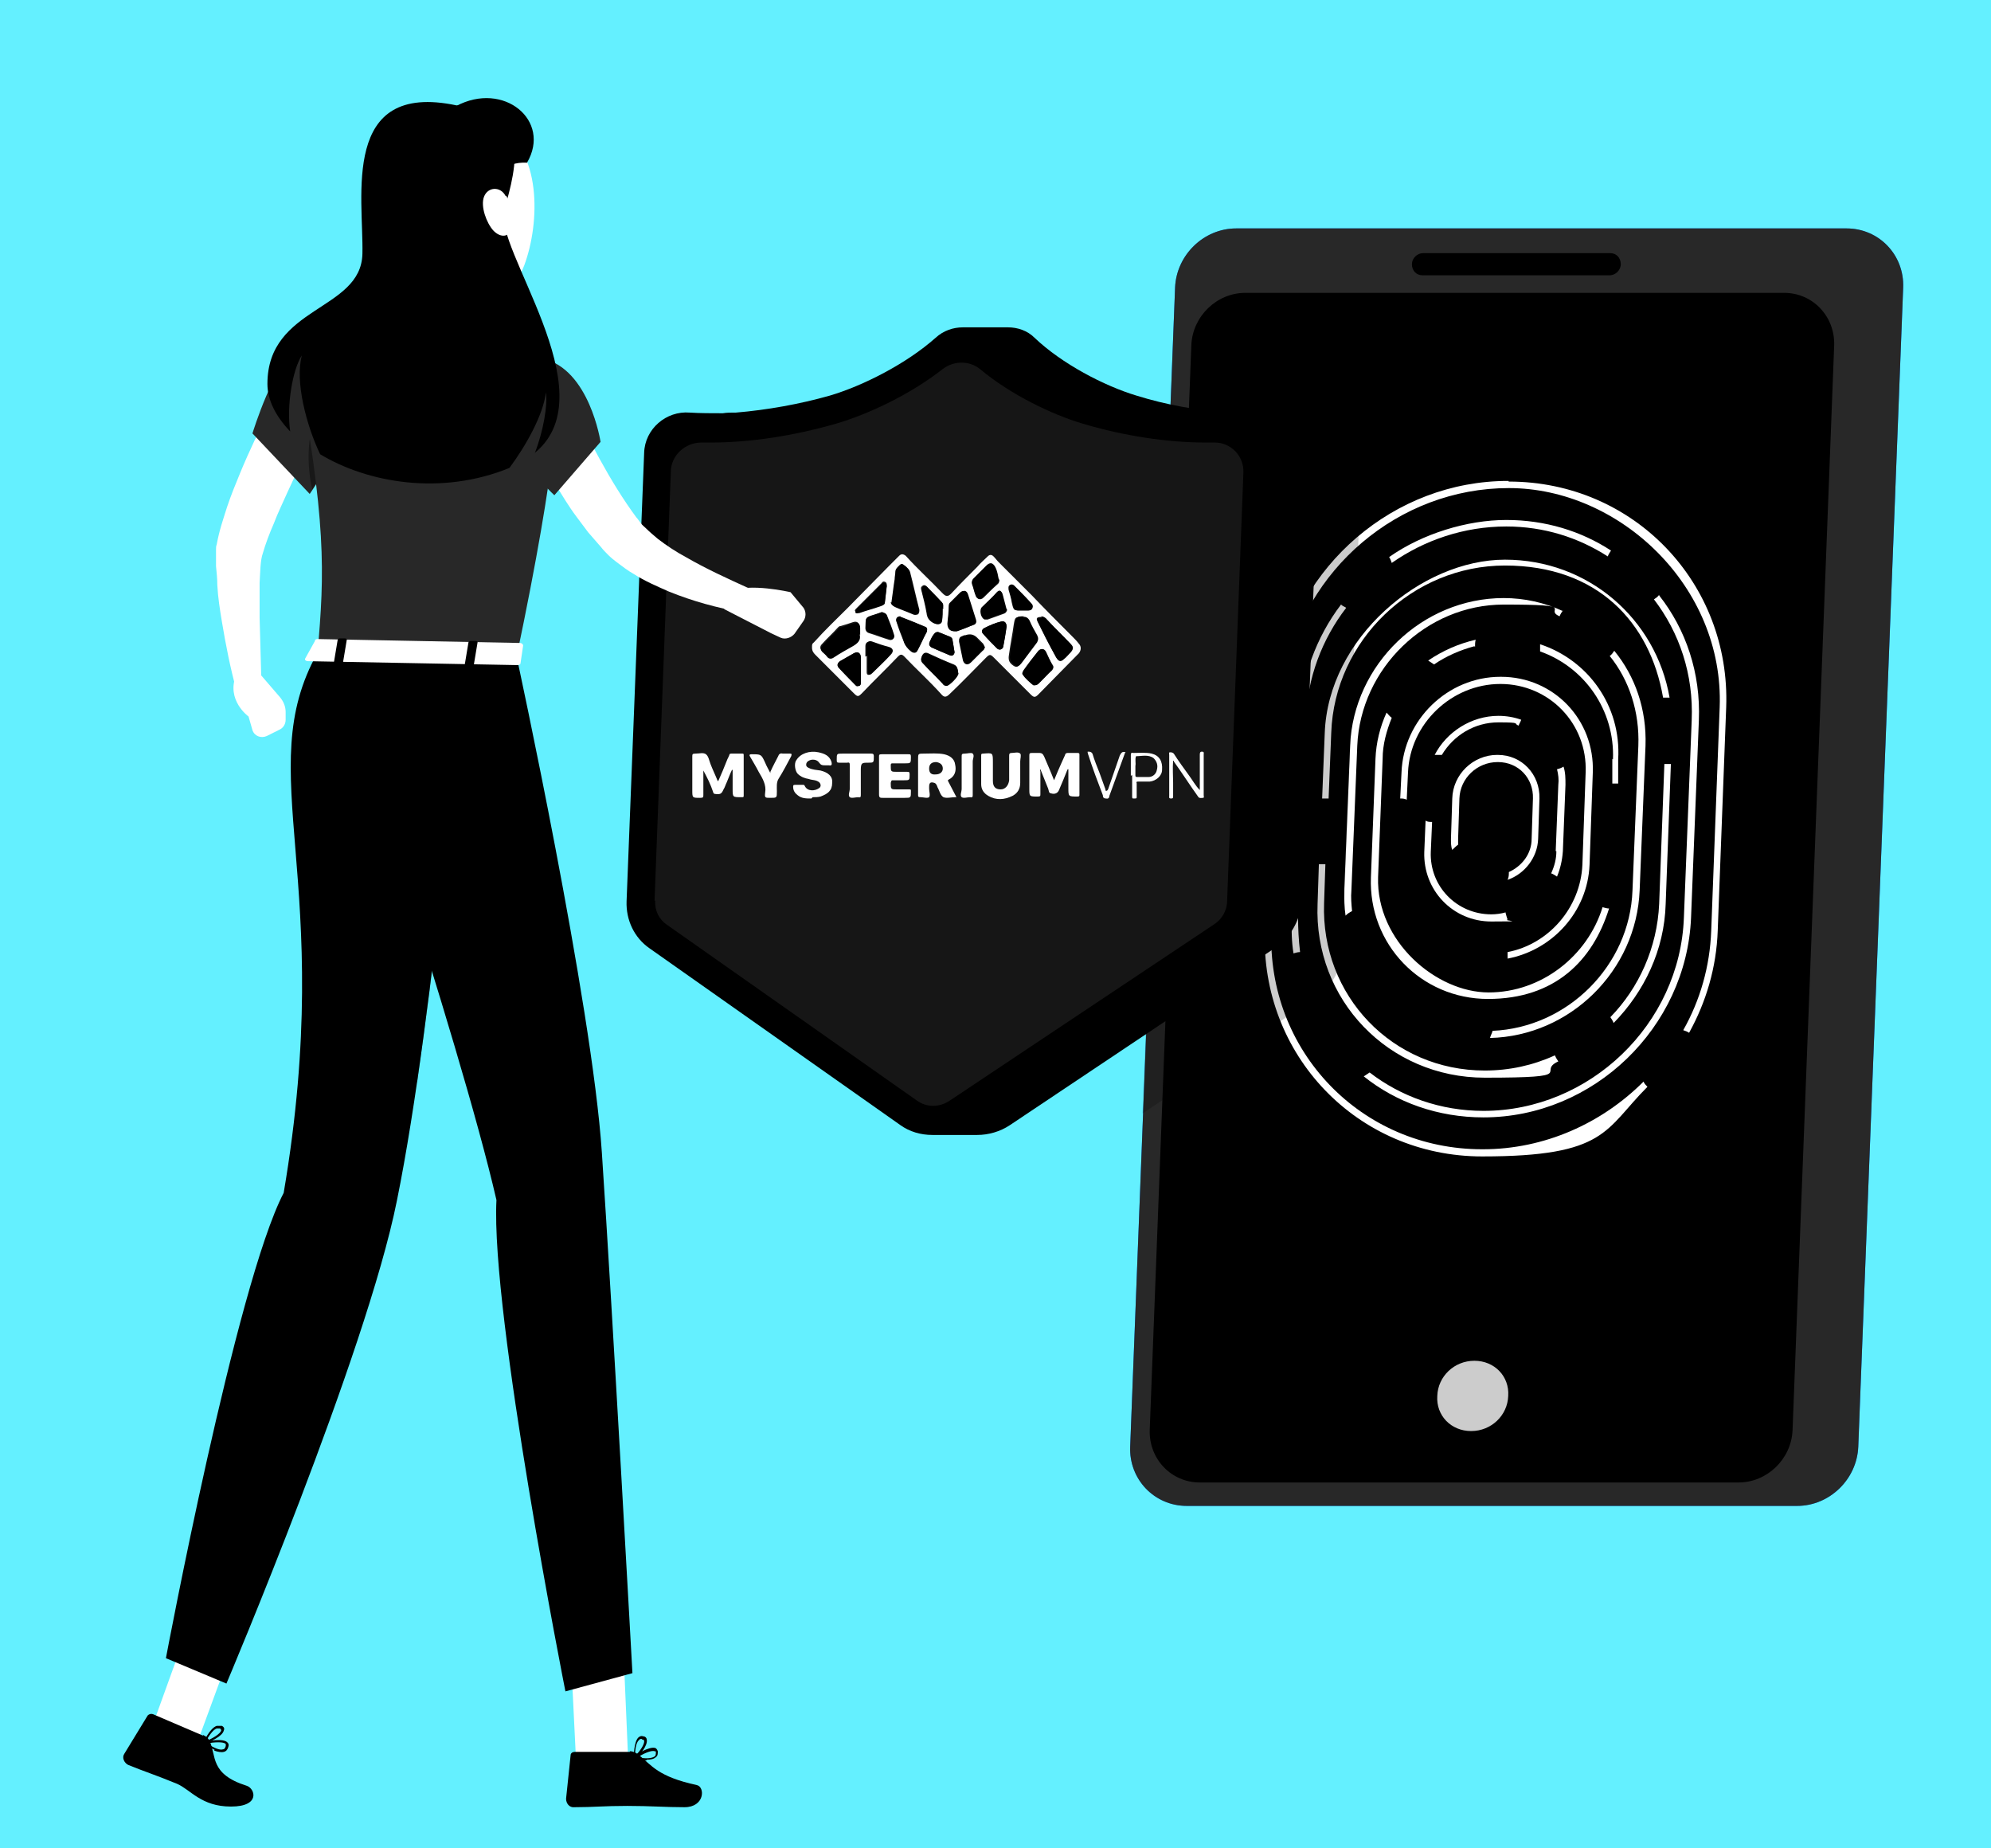 <?xml version="1.0" encoding="UTF-8"?>
<svg id="Layer_1" data-name="Layer 1" xmlns="http://www.w3.org/2000/svg" version="1.1" viewBox="0 0 306 284">
  <defs>
    <style>
      .cls-1, .cls-2, .cls-3, .cls-4, .cls-5, .cls-6, .cls-7, .cls-8, .cls-9, .cls-10, .cls-11 {
        stroke-width: 0px;
      }

      .cls-1, .cls-8, .cls-11 {
        fill: #000;
      }

      .cls-2 {
        opacity: .8;
      }

      .cls-2, .cls-10 {
        fill: #fff;
      }

      .cls-3 {
        fill: #282828;
      }

      .cls-4 {
        fill: #161616;
      }

      .cls-5 {
        fill: #ff8c7b;
      }

      .cls-6 {
        fill: #007cff;
      }

      .cls-7 {
        fill: #c576d9;
      }

      .cls-8 {
        opacity: .4;
      }

      .cls-9 {
        fill: #64f0ff;
      }

      .cls-11 {
        opacity: .2;
      }
    </style>
  </defs>
  <rect class="cls-9" x="-.1" y="-.5" width="306.1" height="284.5"/>
  <g>
    <path class="cls-6" d="M276.2,231.4h-93.8c-5,0-8.9-4.1-8.7-9.1l6.9-178.1c.2-5,4.4-9.1,9.4-9.1h93.8c5,0,8.9,4.1,8.7,9.1l-6.9,178.1c-.2,5-4.4,9.1-9.4,9.1Z"/>
    <path class="cls-3" d="M276.2,231.4h-93.8c-5,0-8.9-4.1-8.7-9.1l6.9-178.1c.2-5,4.4-9.1,9.4-9.1h93.8c5,0,8.9,4.1,8.7,9.1l-6.9,178.1c-.2,5-4.4,9.1-9.4,9.1Z"/>
    <path class="cls-1" d="M267.2,227.8h-82.8c-4.4,0-7.8-3.6-7.7-8l6.4-166.8c.2-4.4,3.9-8,8.3-8h82.8c4.4,0,7.8,3.6,7.7,8l-6.4,166.8c-.2,4.4-3.9,8-8.3,8Z"/>
    <path class="cls-2" d="M231.8,214.5c-.1,3-2.6,5.4-5.7,5.4s-5.4-2.4-5.2-5.4c.1-3,2.6-5.4,5.7-5.4s5.4,2.4,5.2,5.4Z"/>
    <path class="cls-10" d="M227.8,176.6h0c-18.6,0-33.1-15.1-32.4-33.7l1.1-28.7s0,0,0,0c-.3,0-.7,0-1,0l-1.1,28.8c-.7,19.1,14.2,34.7,33.4,34.7s18.8-4.1,25.4-10.7c-.2-.2-.5-.5-.6-.8-6.4,6.4-15.2,10.4-24.7,10.4Z"/>
    <path class="cls-10" d="M231.8,73.9c-17.6,0-32.6,13.1-35.5,30.1.2,0,.4,0,.7,0s.3,0,.4,0c2.9-16.4,17.5-29,34.5-29s33.1,15.1,32.4,33.7l-1.3,34.3c-.2,5.5-1.7,10.7-4.3,15.3.3.1.6.2.9.4,2.6-4.7,4.2-10,4.4-15.7l1.3-34.3c.7-19.1-14.2-34.7-33.4-34.7Z"/>
    <path class="cls-10" d="M231.5,80.9c5.8,0,11.1,1.7,15.6,4.6.1-.3.3-.6.5-.9-4.6-3-10.1-4.7-16.1-4.7s-12.9,2.1-18,5.7c.2.3.3.6.4.9,5-3.5,11.1-5.6,17.6-5.6Z"/>
    <path class="cls-10" d="M199.8,146.2c-.2-1.7-.3-3.5-.3-5.3l1.2-30.3c.2-6.4,2.5-12.4,6.2-17.2-.3-.2-.6-.3-.8-.5-3.8,5-6.1,11.2-6.4,17.8l-1.2,30.3c0,1.9,0,3.7.3,5.5.3-.1.7-.2,1-.2Z"/>
    <path class="cls-10" d="M255,91.4c-.2.3-.5.5-.8.7,3.9,5.1,6.1,11.5,5.8,18.6l-1.2,30.3c-.6,16.4-14.5,29.7-30.8,29.7h0c-6.6,0-12.7-2.2-17.5-5.9-.3.2-.6.4-.9.6,5,4,11.4,6.3,18.4,6.3,16.9,0,31.2-13.8,31.9-30.7l1.2-30.3c.3-7.3-2-14-6.1-19.2Z"/>
    <path class="cls-10" d="M204.2,122.6l.4-10c.5-14.2,12.5-25.7,26.7-25.7s22.3,8.7,24.3,20.3c.3,0,.7,0,1,0s0,0,0,0c-2.1-12.1-12.5-21.2-25.3-21.2s-27.2,12-27.7,26.7l-.4,10c.2,0,.5,0,.7,0s.2,0,.3,0Z"/>
    <path class="cls-10" d="M238.9,162.2c-3.3,1.5-6.9,2.3-10.7,2.3-14.2,0-25.2-11.5-24.7-25.7l.2-6c-.1,0-.2,0-.3,0-.2,0-.5,0-.7,0l-.2,6.1c-.6,14.7,10.9,26.7,25.7,26.7s7.8-.9,11.3-2.5c-.2-.3-.4-.6-.5-.9Z"/>
    <path class="cls-10" d="M256.2,117.4c-.1,0-.3,0-.4,0l-.8,21.5c-.3,6.7-3.1,12.9-7.5,17.4.2.3.4.6.5.9,4.7-4.8,7.8-11.2,8-18.3l.8-21.5c-.2,0-.4,0-.6,0Z"/>
    <path class="cls-10" d="M240.2,93.9c-2.8-1.3-5.9-2-9.1-2-12.5,0-23.1,10.2-23.6,22.7l-.9,22.2c0,1.3,0,2.6.2,3.9.3-.3.6-.5,1-.7-.1-1.1-.2-2.1-.1-3.2l.9-22.2c.5-11.9,10.6-21.7,22.5-21.7s6,.7,8.6,1.8c.1-.3.3-.6.5-.9Z"/>
    <path class="cls-10" d="M248.1,100c-.2.3-.4.6-.7.8,3,3.7,4.6,8.6,4.4,13.8l-.9,22.2c-.4,11.6-10,21.1-21.5,21.6-.1.4-.3.7-.4,1.1,12.3-.3,22.5-10.3,23-22.7l.9-22.2c.2-5.6-1.6-10.7-4.8-14.6Z"/>
    <path class="cls-10" d="M226.7,99.4c0-.4,0-.7.1-1.1-2.6.6-5.1,1.7-7.3,3.2.3.2.6.4.9.6,1.9-1.3,4-2.2,6.2-2.8Z"/>
    <path class="cls-10" d="M246.3,139.4c-2.3,7.5-9.4,13.1-17.5,13.1s-17.3-7.9-17-17.7l.7-18.2c0-2.2.6-4.3,1.4-6.3-.3-.2-.5-.5-.8-.8-1,2.2-1.6,4.6-1.7,7.1l-.7,18.2c-.4,10.3,7.7,18.7,18,18.7s16.1-5.9,18.6-13.9c-.3,0-.7-.1-1-.2Z"/>
    <path class="cls-10" d="M247.8,116.6v3.8c.1,0,.4,0,.7,0s.1,0,.2,0v-3.7c.5-8.3-4.7-15.3-12-17.7,0,.4,0,.7,0,1.1,6.8,2.4,11.5,9,11.2,16.6Z"/>
    <path class="cls-10" d="M230.6,104c-8.1,0-14.9,6.6-15.2,14.7l-.2,4c.3,0,.7,0,1,.2l.2-4.2c.3-7.5,6.7-13.6,14.2-13.6s13.4,6.1,13.1,13.6l-.5,14.2c-.3,6.6-5.2,12.2-11.5,13.4,0,.3,0,.7,0,1,6.9-1.3,12.3-7.2,12.6-14.4l.5-14.2c.3-8.1-6-14.7-14.1-14.7Z"/>
    <path class="cls-10" d="M221,116c.2,0,.4,0,.6,0,1.8-3,5-5,8.7-5s2.2.2,3.1.5c.1-.3.3-.6.4-.9-1.1-.4-2.3-.6-3.5-.6-4.2,0-8,2.5-9.8,6,.2,0,.3,0,.5,0Z"/>
    <path class="cls-10" d="M239.2,130.8c0,1.2-.3,2.3-.8,3.4.3.1.6.3.9.5.5-1.2.8-2.5.9-3.9l.4-10.2c0-1,0-1.9-.3-2.8-.3.2-.6.3-1,.4.2.8.3,1.6.2,2.4l-.4,10.2Z"/>
    <path class="cls-10" d="M231.4,140.2c-.7.2-1.5.3-2.2.3-5.3,0-9.5-4.3-9.3-9.6l.2-4.6c-.4,0-.7,0-1-.2l-.2,4.8c-.2,5.9,4.4,10.7,10.3,10.7s1.7-.1,2.5-.3c-.1-.3-.2-.6-.3-1Z"/>
    <path class="cls-10" d="M230.1,116c-3.7,0-6.8,3-6.9,6.7l-.2,6.2c0,.6,0,1.2.2,1.7.3-.3.6-.6.9-.8,0-.3,0-.6,0-.9l.2-6.2c.1-3.1,2.7-5.6,5.9-5.6s5.5,2.5,5.4,5.6l-.2,6.2c0,2.3-1.5,4.2-3.5,5.1,0,.4,0,.8-.2,1.2,2.6-.9,4.6-3.4,4.7-6.3l.2-6.2c.1-3.7-2.7-6.7-6.4-6.7Z"/>
    <path class="cls-1" d="M247.4,42.3h-28.8c-.9,0-1.6-.7-1.6-1.7h0c0-.9.8-1.7,1.7-1.7h28.8c.9,0,1.6.7,1.6,1.7h0c0,.9-.8,1.7-1.7,1.7Z"/>
    <path class="cls-11" d="M202.4,71.1c-1.7.1-3.4.2-5.1.1-.6-.1-1.2-.2-1.8-.1,0,0-.1,0-.2,0-4.8-.3-9.7-1.2-14.2-2.6-.5-.1-1-.3-1.5-.5l-4,103.1,26.6-17.8c2.4-1.6,4-4.3,4.1-7.2l2.7-68.9c.1-3.7-2.9-6.5-6.6-6.2Z"/>
    <path class="cls-1" d="M196,63.4c-1.7.1-3.4.2-5.1.1-.6-.1-1.2-.2-1.8-.1,0,0-.1,0-.2,0-4.8-.3-9.7-1.2-14.2-2.6-5-1.5-11.5-4.9-15.7-8.9-1.1-1.1-2.6-1.6-4.1-1.6h0s-6.9,0-6.9,0h0c-1.5,0-3,.5-4.2,1.6-4.5,4-11.2,7.4-16.3,8.9-4.6,1.3-9.6,2.2-14.4,2.6,0,0-.1,0-.2,0-.6,0-1.2,0-1.8.1-1.7,0-3.5,0-5.1-.1-3.6-.3-6.9,2.5-7,6.2l-2.7,68.9c-.1,2.9,1.2,5.6,3.5,7.2l38.6,27.2c1.4,1,3.1,1.5,4.9,1.5h6.9c1.7,0,3.5-.5,5-1.5l40.7-27.2c2.4-1.6,4-4.3,4.1-7.2l2.7-68.9c.1-3.7-2.9-6.5-6.6-6.2Z"/>
    <path class="cls-4" d="M100.6,138.4l2.5-65.9c0-2.5,2.2-4.5,4.7-4.5h1.5c5.9,0,12.6-1,19.2-2.9,4.8-1.4,11.3-4.4,16.4-8.4,1.7-1.3,4.1-1.3,5.7,0,4.8,4,11.1,7,15.8,8.4,6.4,1.9,13,2.9,18.9,2.9h1.4c2.5,0,4.5,2.1,4.4,4.6l-2.5,65.8c0,1.5-.8,2.9-2.1,3.7l-40.5,27c-1.6,1.1-3.6,1.1-5.1,0l-38.4-27c-1.2-.8-1.9-2.2-1.8-3.7Z"/>
    <path class="cls-10" d="M48.8,65.9c-1.5,3.2-3.1,6.4-4.6,9.7-.7,1.6-1.5,3.2-2.1,4.8-.7,1.6-1.3,3.2-1.7,4.6-.4,1.1-.4,2.9-.5,4.6,0,1.7,0,3.5,0,5.3l.3,10.8-3.8.6c-1-3.6-1.7-7.2-2.3-10.8-.3-1.8-.6-3.7-.7-5.6,0-1-.1-1.9-.2-2.9,0-.5,0-1,0-1.6,0-.3,0-.6,0-.9,0-.3,0-.6.1-.8.4-2.2,1-3.9,1.6-5.8.6-1.8,1.3-3.5,2-5.2,1.4-3.4,3-6.7,4.7-10.1l6.9,3.5Z"/>
    <path class="cls-10" d="M43,107.1l-3.1-3.6-3.6.2c-1.6,3.9,1.9,6.4,1.9,6.4l.6,2.1c.3.9,1.3,1.3,2.2.9l2-1c.6-.3.9-.9.9-1.5v-1.2c0-.8-.3-1.6-.9-2.3Z"/>
    <path class="cls-1" d="M33,268.9c-.6-.3-1.3-.7-1.7-1,0,0,0-.1,0-.2,0,0,0-.1.1-.1.3,0,3-.6,3.6.2.1.1.2.3.1.6-.1.4-.3.7-.7.8-.4.1-.9,0-1.5-.2ZM31.8,267.9c1.1.7,2,1.1,2.5.9.2,0,.3-.2.4-.5,0-.1,0-.2,0-.3-.3-.4-1.8-.3-2.9-.1Z"/>
    <path class="cls-1" d="M31.3,267.9s0,0,0,0c0,0,0-.1,0-.2,0,0,.9-2.1,2-2.5.3,0,.5,0,.8,0,.4.2.4.5.3.7-.2.9-2.1,1.8-2.9,1.9,0,0,0,0,0,0ZM33.7,265.6c-.1,0-.3,0-.4,0-.6.2-1.3,1.3-1.6,1.9.9-.3,2.2-1.1,2.3-1.6,0,0,0-.2-.2-.3,0,0,0,0,0,0Z"/>
    <path class="cls-5" d="M61.2,36.4c.7,4.5,2.2,14.3-1.1,17.2,0,0,1,4.6,9.3,4.7,9.1.2,4.6-4.5,4.6-4.5-4.9-1.3-4.6-5-3.6-8.4l-9.2-9Z"/>
    <polygon class="cls-10" points="88.6 271.9 96.5 269.4 95.8 253.1 87.8 255.6 88.6 271.9"/>
    <polygon class="cls-10" points="23.1 266.1 30.2 268.1 36.3 251.5 29.1 249.5 23.1 266.1"/>
    <path class="cls-1" d="M31.2,266.7l-7.7-3.3c-.3-.1-.6,0-.8.2l-3.6,5.9c-.4.6,0,1.4.6,1.7,2.7,1.1,4.1,1.5,7.5,2.9,2.1.9,3.7,3.5,8.3,3.5s3.7-2.8,2.4-3.2c-5.7-1.8-4.6-4.6-5.7-6.9-.2-.4-.5-.7-1-.9Z"/>
    <path class="cls-1" d="M99.4,270.5c-.7,0-1.5-.1-2-.3,0,0-.1,0-.1-.1,0,0,0-.1,0-.2.3-.2,2.5-1.6,3.4-1.3.1,0,.3.2.4.5,0,.4,0,.7-.3.9-.3.3-.8.4-1.4.4ZM97.9,270c1.3.3,2.3.2,2.7-.1.2-.1.2-.4.2-.6,0-.2,0-.2-.2-.2-.5-.2-1.8.4-2.7,1Z"/>
    <path class="cls-1" d="M97.4,270.2s0,0,0,0c0,0,0,0,0-.2,0,0,0-2.3.7-3,.2-.2.5-.3.7-.2.4,0,.6.3.6.5.2.9-1.1,2.5-1.8,2.9,0,0,0,0,0,0ZM98.6,267.2c-.1,0-.3,0-.4.2-.5.4-.6,1.7-.6,2.4.7-.6,1.5-1.8,1.4-2.3,0,0,0-.2-.3-.2,0,0,0,0,0,0Z"/>
    <path class="cls-1" d="M96.8,269.2h-8.5c-.3,0-.6.2-.6.5l-.7,6.7c0,.7.5,1.4,1.3,1.3,3,0,4.4-.2,8.1-.2s5.7.2,8.8.2,3.2-3.1,1.9-3.4c-6-1.3-6.9-3-9-4.7-.4-.3-.8-.5-1.3-.5Z"/>
    <path class="cls-3" d="M45.4,54.5c-3.1.7-6.6,12.1-6.6,12.1l8.8,9.3s7.5-10.7,6-14.6c-1.5-4-4.5-7.6-8.2-6.8Z"/>
    <path class="cls-8" d="M50.3,61.6c1.6-1.5,2.7-1.1,3.4,0,.7,3.3-4,10.9-5.7,13.6-.8-3.2-1.3-10.3,2.3-13.7Z"/>
    <path class="cls-3" d="M85.6,57.1c.4,3.3.2,13.3-6.2,43.8l-30.6-.6c1.1-12.4,1.4-20.1-3.4-45.8,0,0,6.5-1.3,13.1-1.5,5.2-.1,9.4-.2,13.9.3,4.4.5,9.3,1.5,11.5,1.9.9.2,1.6.9,1.7,1.9Z"/>
    <path class="cls-10" d="M61.2,28.2c-.4,7.5-.8,10.7,2.5,14.8,4.9,6.3,14.2,5,16.9-2.3,2.4-6.5,2.7-17.7-4.2-21.4-6.8-3.6-14.7,1.3-15.2,8.8Z"/>
    <path class="cls-1" d="M71.3,100.8s-4.4,54.7-10.3,83.7c-4.7,23.5-26.2,74.2-26.2,74.2l-9.3-3.9s10.8-57.5,18.1-71.5c8.2-48.2-5.1-64.6,5.2-83l22.5.4Z"/>
    <path class="cls-8" d="M63,130.7c-3.4,14.2-1.2,27.2,1.1,35.7,1.3-9.1,2.6-19,3.6-28.2-1.4-2.7-3.2-5.2-4.7-7.5Z"/>
    <path class="cls-1" d="M79.4,100.9s11.6,53.4,13.1,76.2c1.6,23.8,4.7,80,4.7,80l-10.3,2.8s-11.5-58-10.6-75.5c-5.7-24.8-25.7-84.1-25.7-84.1l28.8.5Z"/>
    <path class="cls-10" d="M48.4,98.5l-1.5,2.7c-.1.2.1.4.5.4l32.1.6c.3,0,.5-.1.5-.3l.4-2.7c0-.2-.2-.4-.5-.4l-31-.6c-.2,0-.4,0-.5.2Z"/>
    <path class="cls-1" d="M52.4,102.1h-.8c-.2,0-.3-.1-.3-.2l.6-3.6c0-.1.2-.2.3-.2h.8c.2,0,.3.1.3.2l-.6,3.6c0,.1-.2.2-.3.2Z"/>
    <path class="cls-1" d="M72.5,102.5h-.8c-.2,0-.3-.1-.3-.2l.6-3.6c0-.1.2-.2.3-.2h.8c.2,0,.3.1.3.2l-.6,3.6c0,.1-.2.2-.3.2Z"/>
    <path class="cls-10" d="M87.3,61c1.5,3.2,3.2,6.5,4.9,9.6,1.7,3.1,3.6,6.2,5.6,8.9.3.3.5.7.7.9.2.3.5.5.8.8.5.5,1.2,1.1,1.8,1.6,1.3,1,2.8,2,4.3,2.8,3.1,1.8,6.4,3.3,9.7,4.8l-1,3.7c-3.9-.7-7.6-1.7-11.3-3.2-1.8-.8-3.7-1.6-5.4-2.7-.9-.5-1.8-1.2-2.6-1.8-.4-.3-.9-.7-1.3-1.1-.4-.4-.8-.8-1.1-1.2-.7-.8-1.3-1.5-2-2.3-.6-.8-1.2-1.6-1.8-2.4-1.2-1.6-2.2-3.3-3.2-4.9-2-3.4-3.7-6.7-5.3-10.3l7.1-3.1Z"/>
    <path class="cls-3" d="M83.4,55.1c7.2,1.6,8.9,12.8,8.9,12.8l-7.1,8.2s-11.2-10.6-10.7-16.4c.4-4.3,4.9-5.5,8.8-4.6Z"/>
    <path class="cls-10" d="M123.5,93.4l-2-2.4s-6.4-1.5-9.3-.1l-.9,2.7,7.2,3.7,1.5.7c.7.3,1.6,0,2.1-.6l1.4-2c.4-.6.4-1.4,0-2Z"/>
    <path class="cls-1" d="M82.2,69.6c1.3-3.3,2-7.4,1.7-9.3-.4,3.4-3,8.1-5.6,11.6-10.5,4.3-21.8,2.3-29.1-2.1-2.1-4.4-3.9-11.2-2.8-15.2-1.4,2.1-2.4,7.7-1.8,11.7-2.2-2.3-3.5-4.8-3.5-7.3,0-12,14.4-11.2,14.6-20,.2-8.7-3.4-26.6,14.5-22.8,11.7-.6,9.2,9.7,7.3,16-1.8,5.8,15.9,28,4.8,37.3Z"/>
    <path class="cls-1" d="M70.1,16.3c7.3-3.9,14.7,2.2,10.9,8.7-3.4-.2-6.1,2-3.5,6.3-7.8-4.9-12.6-14.5-7.5-14.9Z"/>
    <path class="cls-10" d="M77.8,30.1c1,1.6,1.1,3.4.9,4.5-.2,2-1.8,2-2.9.8-1-1.1-2-3.7-1.4-5.2.6-1.5,2.5-1.6,3.3-.1Z"/>
    <g>
      <path class="cls-10" d="M124.8,99.4c0-.3,0-.5.3-.7,1.7-1.9,3.5-3.6,5.2-5.3,2.1-2.1,4.2-4.3,6.3-6.4.5-.5,1.1-1.1,1.6-1.6.3-.3.6-.3,1,0,1.8,2,3.8,3.8,5.7,5.8.5.5.8.5,1.3,0,1.3-1.4,2.7-2.8,4-4.1.5-.6,1.1-1.1,1.6-1.6.3-.3.6-.3.9,0,.3.3.5.6.8.9,1.7,1.7,3.4,3.4,5.1,5.1,2.1,2.2,4.2,4.3,6.3,6.4.3.3.6.6.9,1,.4.4.4,1,0,1.5,0,0-.1.1-.2.2-2,2-4,4.1-6,6.1-.5.5-.7.5-1.2,0-1.9-1.9-3.7-3.7-5.6-5.6-.6-.6-.7-.6-1.3,0-1.8,1.8-3.6,3.7-5.5,5.5-.6.6-.9.6-1.4,0-1.8-2-3.8-3.8-5.6-5.7-.4-.4-.6-.4-1,0-1.8,1.9-3.7,3.7-5.5,5.6-.6.6-.7.6-1.3,0-2-2-4-4-5.9-5.9-.3-.3-.5-.6-.5-1.1ZM157.2,94.8c-1.2,0-1.2,0-1.4,1.2-.2,1.5-.5,2.9-.7,4.4-.1.6-.2,1.2.4,1.7.6.5.9.5,1.3-.1.8-1.1,1.6-2.1,2.4-3.2.3-.4.3-.7,0-1.1-.4-.7-.8-1.4-1.1-2.1-.2-.5-.6-.9-1.1-.7ZM137,92.6c0,.3.2.5.6.7.9.4,1.8.7,2.7,1.1.3.1.5.1.8,0,.2-.2.2-.5.2-.7-.5-1.9-.9-3.8-1.4-5.7-.1-.5-.5-.8-.9-1.1-.2-.1-.4-.1-.6,0-.3.3-.7.6-.7,1.1,0,.4,0,.7-.1,1.1-.1,1.2-.3,2.3-.5,3.6ZM132.1,97.4c0-.5,0-.8,0-1.1,0-.6-.4-.9-1-.7-.6.2-1.2.4-1.9.6-.2,0-.3.1-.4.2-.8.9-1.7,1.7-2.5,2.6-.3.3-.3.7,0,1,.2.2.5.5.7.7.3.4.7.4,1.1.1.9-.5,1.8-1.1,2.7-1.6.9-.4,1.5-1,1.2-2ZM146.8,97s.1,0,.2,0c.9-.3,1.7-.6,2.6-1,.4-.2.5-.5.3-.8-.4-1.3-.8-2.5-1.2-3.8-.2-.6-.7-.8-1.2-.3-.5.5-1,1-1.5,1.5-.1.1-.2.3-.2.5,0,.9-.1,1.8-.2,2.7,0,.7.3,1.2,1.1,1.2ZM160.1,94.8c-.8,0-.9.2-.6.8.4.8.8,1.6,1.2,2.4.5,1,1.1,2,1.6,3,.3.5.7.6,1.1.2.4-.4.8-.7,1.1-1.1.4-.4.4-.7,0-1.2-1.2-1.3-2.5-2.5-3.7-3.8-.3-.3-.5-.4-.8-.4ZM147.3,103.5c-.2-.5,0-1.1-.7-1.4-1.3-.5-2.6-1.1-3.9-1.7-.4-.2-.7-.1-.9.2-.3.5-.3.9,0,1.2,1,1.1,2.1,2.1,3.1,3.2.2.2.4.3.6.3.4,0,1.8-1.4,1.8-1.9ZM138.4,94.8c-.5,0-.8.4-.6.8.3,1,.7,2,1.1,3,.2.6.6,1.1,1.1,1.5.4.3.8.3,1-.1.5-.9.9-1.9,1.4-2.8.2-.3,0-.6-.2-.8-1.2-.6-2.4-1.1-3.7-1.5,0,0,0,0-.1,0ZM159,105.3c.3,0,.5-.1.7-.3.7-.7,1.3-1.4,2-2,.2-.3.3-.5.1-.8-.4-.6-.7-1.3-1-2-.3-.6-.8-.6-1.2-.1-.7.9-1.4,1.9-2.2,2.9-.1.2-.3.4-.1.7.5.6,1,1.2,1.6,1.6,0,0,.2,0,.2,0ZM153.5,89c-.1-.5-.2-1.2-.5-1.8-.3-.6-.8-.7-1.3-.2-.7.7-1.3,1.3-2,2-.3.3-.4.5-.2.9.2.5.3,1.1.5,1.6.2.6.7.8,1.2.3.7-.7,1.4-1.4,2.2-2.1.1-.1.2-.3.2-.6ZM133.2,100.8c0,.8,0,1.6,0,2.4,0,.2,0,.4.2.5.2,0,.4,0,.5-.2.9-.9,1.9-1.9,2.8-2.8.5-.5.3-1-.3-1.2-.8-.3-1.7-.6-2.5-.8-.5-.2-.9,0-.9.6,0,.5,0,1.1,0,1.6ZM135.6,94.1c-.3.1-.8.2-1.2.4-1.6.5-1.3.4-1.4,2,0,.4.2.7.6.8,1,.3,2,.7,3,1,.5.2.9-.2.7-.7-.4-1-.7-2-1.1-3-.1-.3-.3-.4-.7-.4ZM151.3,99.4c0-.2-.1-.3-.2-.5-.3-.3-.5-.5-.8-.8q-.8-.9-1.9-.5c-.1,0-.3,0-.4.1-.4.1-.6.4-.5.8.2,1,.4,2,.6,2.9.2.7.7.8,1.2.3.6-.6,1.2-1.2,1.8-1.8.2-.2.3-.4.3-.6ZM144.9,93.5c0-.3.1-.7-.2-1-.7-.7-1.5-1.5-2.2-2.3-.2-.2-.4-.4-.7-.2-.3.2-.3.4-.2.7.3,1.2.6,2.3.8,3.5.1.9.5,1.3,1.4,1.6.5.2.9,0,.9-.6,0-.6,0-1.2.1-1.8ZM132.3,103.9s0,0,0,0c0-1,0-1.9,0-2.9,0-.7-.5-1-1.1-.6-.7.4-1.4.8-2.1,1.2-.4.3-.5.6-.2,1,.9.9,1.7,1.8,2.6,2.7.1.2.3.2.5.1.2,0,.3-.2.3-.5,0-.3,0-.7,0-1ZM154.7,93.6c-.2-.8-.4-1.5-.6-2.3-.2-.5-.4-.6-.8-.2-.8.8-1.6,1.5-2.3,2.3-.4.4-.2,1.5.3,1.8.2,0,.3,0,.5,0,.8-.3,1.7-.6,2.5-.9.3-.1.4-.3.5-.6ZM136.3,90c0-.2,0-.5-.3-.6-.2-.1-.4,0-.5.2-1.3,1.3-2.6,2.6-3.9,3.9-.2.2-.3.3-.1.5.1.2.4.2.6,0,1.1-.4,2.3-.7,3.4-1.1.3,0,.5-.2.5-.5.1-.9.2-1.7.3-2.6ZM154.7,96.3c0-.6-.3-.9-.8-.8-.9.2-1.8.6-2.6,1-.4.2-.5.6-.2.9.7.8,1.4,1.5,2.1,2.2.4.4.9.2,1-.3.2-1,.3-2,.5-3ZM146.7,100.2c-.1-.6-.2-1.2-.3-1.8,0-.3-.2-.5-.5-.6-.5-.2-1-.4-1.5-.6-.4-.2-.7,0-.9.3-.2.3-.4.7-.6,1.1-.1.4,0,.7.3.9.9.4,1.9.8,2.8,1.2.4.2.7-.1.7-.5ZM157.2,93.8c.3,0,.5,0,.8,0,.3,0,.5-.1.6-.4.1-.3,0-.5-.2-.7-.8-.9-1.7-1.8-2.5-2.6-.2-.2-.4-.4-.7-.2-.3.2-.2.5-.2.7.2.7.4,1.3.5,2,.3,1.3.3,1.2,1.6,1.2Z"/>
      <g>
        <path class="cls-10" d="M110.4,120c.5-1.1.9-2.1,1.3-3.1.1-.3.3-.6.4-.9,0-.2.2-.2.4-.2.5,0,1,0,1.5,0,.3,0,.3,0,.3.3,0,2,0,4.1,0,6.1,0,.3,0,.3-.4.3-1.3,0-1.3,0-1.3-1.3v-2.9s0,0-.1,0c-.3.6-.5,1.2-.8,1.9-.2.4-.3.8-.5,1.1-.3.7-.5.8-1.3.7-.2,0-.3-.2-.3-.3-.4-1.2-.9-2.2-1.5-3.3,0,1.2,0,2.4,0,3.7,0,.4,0,.5-.5.5-1.2,0-1.2,0-1.2-1.2,0-1.7,0-3.4,0-5.1,0-.4,0-.5.5-.5.6,0,1.2-.2,1.6.1.4.3.5,1,.7,1.5.3.8.7,1.6,1.1,2.6Z"/>
        <path class="cls-10" d="M164,118.4c-.4,1-.8,2-1.2,2.9-.2.6-.7.8-1.3.6-.3,0-.3-.4-.4-.7-.4-1-.8-2-1.2-3-.1.1,0,.3,0,.4,0,1.1,0,2.3,0,3.4,0,.3,0,.4-.4.4-1.3,0-1.3,0-1.3-1.2s0-3.4,0-5c0-.4,0-.5.4-.5.4,0,.8,0,1.1,0,.5,0,.6.2.8.6.5,1.2,1,2.3,1.5,3.6.4-1,.8-1.9,1.2-2.8.2-.4.3-.7.5-1.1,0-.2.2-.3.4-.3.5,0,1,0,1.5,0,.3,0,.3.1.3.3,0,2,0,4.1,0,6.1,0,.2,0,.3-.3.3-1.4,0-1.4,0-1.4-1.3s0-1.9,0-2.9c0,0,0,0-.1,0Z"/>
        <path class="cls-10" d="M146.9,122.5c0,0-.1,0-.1,0-.6,0-1.3.2-1.8,0-.5-.3-.6-1-.9-1.5-.1-.3-.2-.6-.5-.7-.6-.2-.8,0-.8.6,0,.1,0,.2,0,.3,0,.4.2,1,0,1.3-.3.2-.9,0-1.3,0-.4,0-.4-.1-.4-.4,0-1.8,0-3.6,0-5.4,0-.9,0-.9.9-.9,1,0,2.1-.1,3.1.1.9.2,1.6.7,1.7,1.6.2.9,0,1.8-1,2.3-.2.1-.1.2,0,.4.4.8.8,1.5,1.2,2.3ZM142.8,118.1q0,1,1,.9s0,0,0,0c.7,0,1.1-.4,1.1-.9,0-.6-.4-.9-1-1q-1.1,0-1.1,1Z"/>
        <path class="cls-10" d="M124.7,122.7c-.8,0-1.5,0-2.1-.5-.4-.3-.7-.7-.7-1.3,0-.2,0-.3.3-.3.4,0,.8,0,1.2,0,.2,0,.2,0,.3.2.4.8,1.5.8,2.2.3.3-.2.3-.6,0-.9-.5-.4-1.1-.3-1.6-.5-.6-.1-1.2-.3-1.7-.8-.4-.4-.6-1.6-.2-2.1.6-1,2-1.5,3.4-1.2.9.2,1.7.5,2,1.5.1.4,0,.6-.4.5-.2,0-.4,0-.6,0-.4,0-.6,0-.9-.4-.3-.5-1.1-.6-1.6-.3-.2.1-.4.3-.4.6,0,.3.2.4.4.5.6.3,1.2.3,1.8.4,1.2.3,1.9.9,1.8,1.9,0,1.2-.7,1.7-1.8,2.1-.4.1-.8.1-1.2.1Z"/>
        <path class="cls-10" d="M156.8,118.3c0,.7,0,1.3,0,2,0,.9-.4,1.6-1.2,2-1.2.6-2.5.7-3.7,0-.7-.4-1.1-1-1.1-1.8,0-1.5,0-2.9,0-4.4,0-.2,0-.3.3-.3,1.5-.1,1.5-.2,1.5,1.4,0,.9,0,1.9,0,2.8,0,.9.4,1.3,1.2,1.3.7,0,1.2-.6,1.3-1.4,0-1.2,0-2.4,0-3.7,0-.3,0-.5.4-.5.4,0,1-.2,1.3.1.2.2,0,.8,0,1.2,0,.4,0,.8,0,1.1h0Z"/>
        <path class="cls-10" d="M135.1,119.2c0-1,0-2,0-2.9,0-.3,0-.4.4-.4,1.4,0,2.7,0,4.1,0,.3,0,.4,0,.4.4,0,1,0,1-1,1-.6,0-1.2,0-1.8,0-.2,0-.3,0-.3.3,0,1,0,1,1,1,.5,0,1,0,1.5,0,.3,0,.4,0,.4.4,0,.9,0,.9-.9.9-.5,0-1.1,0-1.6,0-.3,0-.3,0-.4.4,0,1,0,1,1,1,.6,0,1.2,0,1.8,0,.3,0,.3,0,.3.3,0,1,0,1-1,1s-2.2,0-3.3,0c-.4,0-.6,0-.6-.5,0-.9,0-1.9,0-2.8Z"/>
        <path class="cls-10" d="M118.4,118.6c.4-.9.8-1.6,1.2-2.4.1-.3.3-.5.7-.4.4,0,.8,0,1.1,0,.3,0,.3.1.2.4-.6,1.1-1.2,2.3-1.9,3.4-.4.6-.3,1.3-.3,2,0,1,0,1-1,1-.8,0-.9,0-.8-.8.2-1.2-.4-2.2-1-3.2-.4-.8-.9-1.6-1.3-2.3-.2-.3-.1-.4.2-.4,1.5,0,1.5,0,2.1,1.3.2.5.5,1,.8,1.6Z"/>
        <path class="cls-10" d="M131.3,115.8c.9,0,1.7,0,2.6,0,.3,0,.4.1.4.4,0,1,0,1-.9,1s-1.1,0-1.1,1.1c0,1.3,0,2.5,0,3.8,0,.3,0,.5-.4.4-.4,0-1,.2-1.3,0-.3-.3,0-.8,0-1.3,0-1.2,0-2.4,0-3.6,0-.3,0-.5-.4-.4-.4,0-.8,0-1.2,0-.4,0-.4-.1-.4-.5,0-.9,0-.9.9-.9s1.3,0,2,0Z"/>
        <path class="cls-10" d="M184.4,121.4c0-1.8,0-3.6,0-5.4,0-.2,0-.5.3-.5.4,0,.3.2.3.4,0,2.1,0,4.2,0,6.3,0,.1.1.4-.1.4-.2,0-.5.1-.7-.1-1.3-1.8-2.5-3.7-3.8-5.5,0,0,0,0,0-.1,0,0,0,0-.1,0-.1,1.1,0,2.3,0,3.4,0,.7,0,1.3,0,2,0,.3,0,.4-.3.4-.4,0-.3-.2-.3-.4,0-2.1,0-4.2,0-6.3,0-.1-.1-.4.1-.4.2,0,.4,0,.6.2.7,1.1,1.5,2.2,2.3,3.3.6.8,1,1.6,1.7,2.3,0,0,0,0,0,0,0,0,0,0,0,0Z"/>
        <path class="cls-10" d="M149.5,119.2c0,1,0,2,0,2.9,0,.3,0,.5-.4.4-.4,0-1,.2-1.3,0-.3-.3,0-.8,0-1.3,0-1.6,0-3.3,0-4.9,0-.4,0-.5.5-.5.4,0,1-.2,1.2,0,.3.3,0,.8,0,1.2,0,.7,0,1.4,0,2.1Z"/>
        <path class="cls-10" d="M173.8,119.2c0-1,0-2.1,0-3.1,0-.3,0-.5.4-.4.9,0,1.9-.1,2.8.1,1.2.3,1.7,1.2,1.6,2.5,0,.9-.9,1.7-1.9,1.8-.6,0-1.2,0-1.7,0-.3,0-.4,0-.3.3,0,.7,0,1.3,0,2,0,.3,0,.3-.4.3-.3,0-.3,0-.3-.4,0-1.1,0-2.1,0-3.2ZM174.5,117.8c0,.4,0,.9,0,1.3,0,.2,0,.3.3.3.6,0,1.2,0,1.7,0,.7,0,1.2-.5,1.3-1.1.2-.7,0-1.3-.5-1.8-.8-.6-1.8-.3-2.7-.3-.2.5,0,1-.1,1.5,0,0,0,0,0,.1Z"/>
        <path class="cls-10" d="M172.9,115.7c-.8,2.2-1.6,4.4-2.4,6.6,0,.2-.1.5-.5.4-.4,0-.5-.2-.5-.5-.8-2.1-1.6-4.2-2.3-6.4,0-.1-.1-.3,0-.3.3,0,.5,0,.7.3.3,1,.7,2,1.1,3,.3.8.6,1.7.9,2.5,0,.1,0,.3.2.2.1,0,.1-.1.2-.2.6-1.7,1.2-3.5,1.8-5.2.2-.4.4-.7.9-.5Z"/>
        <path class="cls-10" d="M180.2,116.9c0,0,0,0,.1,0,0,0,0,0-.1,0Z"/>
      </g>
      <path class="cls-7" d="M184.4,121.4s0,0,0,0c0,0,0,0,0,0,0,0,0,0,0,0Z"/>
      <path class="cls-1" d="M157.2,94.8c.5-.1.9.2,1.1.7.3.7.7,1.4,1.1,2.1.2.4.2.7,0,1.1-.8,1.1-1.6,2.1-2.4,3.2-.5.6-.7.6-1.3.1-.6-.5-.5-1.1-.4-1.7.2-1.5.5-2.9.7-4.4.2-1.1.2-1.2,1.4-1.2Z"/>
      <path class="cls-1" d="M137,92.6c.2-1.3.3-2.4.5-3.6,0-.4.1-.7.1-1.1,0-.5.4-.8.7-1.1.2-.2.4-.2.6,0,.4.3.7.6.9,1.1.4,1.9.9,3.8,1.4,5.7,0,.3,0,.5-.2.7-.2.2-.5.2-.8,0-.9-.4-1.8-.7-2.7-1.1-.4-.2-.6-.4-.6-.7Z"/>
      <path class="cls-1" d="M132.1,97.4c.3,1-.3,1.5-1.2,2-.9.5-1.8,1-2.7,1.6-.4.3-.8.3-1.1-.1-.2-.3-.5-.5-.7-.7-.3-.3-.3-.7,0-1,.8-.9,1.7-1.7,2.5-2.6.1-.1.2-.2.4-.2.6-.2,1.2-.4,1.9-.6.6-.2,1,0,1,.7,0,.3,0,.6,0,1.1Z"/>
      <path class="cls-1" d="M146.8,97c-.8,0-1.1-.4-1.1-1.2,0-.9.2-1.8.2-2.7,0-.2,0-.4.2-.5.5-.5,1-1,1.5-1.5.5-.5,1-.4,1.2.3.4,1.3.8,2.5,1.2,3.8.1.4,0,.7-.3.8-.9.3-1.7.7-2.6,1,0,0-.2,0-.2,0Z"/>
      <path class="cls-1" d="M160.1,94.8c.3,0,.6.1.8.4,1.2,1.3,2.4,2.5,3.7,3.8.4.4.4.7,0,1.2-.4.4-.7.8-1.1,1.1-.4.4-.8.4-1.1-.2-.6-1-1.1-2-1.6-3-.4-.8-.8-1.6-1.2-2.4-.3-.6-.2-.8.6-.8Z"/>
      <path class="cls-1" d="M147.3,103.5c0,.5-1.4,1.9-1.8,1.9-.3,0-.5-.1-.6-.3-1-1.1-2.1-2.1-3.1-3.2-.3-.3-.3-.7,0-1.2.2-.4.6-.4.9-.2,1.3.6,2.6,1.1,3.9,1.7.7.3.6.9.7,1.4Z"/>
      <path class="cls-1" d="M138.4,94.8s0,0,.1,0c1.2.5,2.5,1,3.7,1.5.3.1.4.4.2.8-.5.9-.9,1.9-1.4,2.8-.2.4-.7.5-1,.1-.5-.4-.9-.8-1.1-1.5-.3-1-.7-2-1.1-3-.2-.5.1-.8.6-.8Z"/>
      <path class="cls-1" d="M159,105.3s-.1,0-.2,0c-.6-.5-1.2-1-1.6-1.6-.2-.2,0-.5.1-.7.7-1,1.4-1.9,2.2-2.9.4-.5.9-.5,1.2.1.3.6.7,1.3,1,2,.2.3.1.6-.1.8-.7.7-1.3,1.4-2,2-.2.2-.3.3-.7.3Z"/>
      <path class="cls-1" d="M153.5,89c0,.4,0,.5-.2.6-.7.7-1.4,1.4-2.2,2.1-.5.5-1,.4-1.2-.3-.2-.5-.3-1.1-.5-1.6-.1-.4,0-.7.2-.9.7-.7,1.3-1.3,2-2,.5-.5,1-.5,1.3.2.3.6.4,1.3.5,1.8Z"/>
      <path class="cls-1" d="M133.2,100.8c0-.5,0-1.1,0-1.6,0-.6.4-.8.9-.6.8.3,1.7.6,2.5.8.7.2.8.7.3,1.2-.9,1-1.9,1.9-2.8,2.8-.1.1-.3.3-.5.2-.2,0-.2-.3-.2-.5-.1-.8,0-1.6,0-2.4Z"/>
      <path class="cls-1" d="M135.6,94.1c.3,0,.6.2.7.4.4,1,.8,2,1.1,3,.2.5-.2.9-.7.7-1-.3-2-.7-3-1-.4-.1-.6-.4-.6-.8,0-1.6-.2-1.5,1.4-2,.4-.1.8-.3,1.2-.4Z"/>
      <path class="cls-1" d="M151.3,99.4c0,.3,0,.4-.3.6-.6.6-1.2,1.2-1.8,1.8-.5.5-1,.3-1.2-.3-.2-1-.4-1.9-.6-2.9,0-.4,0-.7.5-.8.1,0,.3,0,.4-.1q1.2-.4,1.9.5c.2.3.5.6.8.8.1.1.3.3.2.5Z"/>
      <path class="cls-1" d="M144.9,93.5c0,.6,0,1.2-.1,1.8,0,.5-.4.7-.9.6-.8-.2-1.2-.7-1.4-1.6-.2-1.2-.5-2.3-.8-3.5,0-.3,0-.5.2-.7.3-.2.5,0,.7.2.7.7,1.5,1.5,2.2,2.3.3.3.1.7.2,1Z"/>
      <path class="cls-1" d="M132.3,103.9c0,.3,0,.7,0,1,0,.2,0,.4-.3.5-.2,0-.4,0-.5-.1-.9-.9-1.8-1.8-2.6-2.7-.3-.3-.2-.7.2-1,.7-.4,1.4-.8,2.1-1.2.6-.3,1.1,0,1.1.6,0,1,0,1.9,0,2.9,0,0,0,0,0,0Z"/>
      <path class="cls-1" d="M154.7,93.6c0,.3-.2.5-.5.6-.8.3-1.7.6-2.5.9-.2,0-.3,0-.5,0-.5-.3-.7-1.4-.3-1.8.8-.8,1.6-1.5,2.3-2.3.4-.4.6-.3.8.2.2.8.4,1.6.6,2.3Z"/>
      <path class="cls-1" d="M136.3,90c-.1.9-.2,1.7-.3,2.6,0,.3-.3.4-.5.5-1.1.4-2.3.7-3.4,1.1-.2,0-.4.1-.6,0-.1-.2,0-.4.1-.5,1.3-1.3,2.6-2.6,3.9-3.9.1-.2.3-.3.5-.2.2.1.3.3.3.6Z"/>
      <path class="cls-1" d="M154.7,96.3c-.1.9-.3,2-.5,3,0,.5-.7.7-1,.3-.7-.7-1.4-1.4-2.1-2.2-.3-.3-.2-.7.2-.9.8-.4,1.7-.8,2.6-1,.5-.1.8.2.8.8Z"/>
      <path class="cls-1" d="M146.7,100.2c0,.3-.3.6-.7.5-1-.4-1.9-.8-2.8-1.2-.4-.2-.5-.5-.3-.9.2-.4.3-.8.6-1.1.2-.3.5-.5.9-.3.5.2,1,.4,1.5.6.3.1.5.3.5.6.1.6.2,1.1.3,1.8Z"/>
      <path class="cls-1" d="M157.2,93.8c-1.3,0-1.3.1-1.6-1.2-.2-.7-.3-1.3-.5-2,0-.3-.1-.6.2-.7.3-.2.5,0,.7.2.9.9,1.7,1.7,2.5,2.6.2.2.3.4.2.7-.1.3-.3.4-.6.4-.3,0-.5,0-.8,0Z"/>
    </g>
  </g>
</svg>